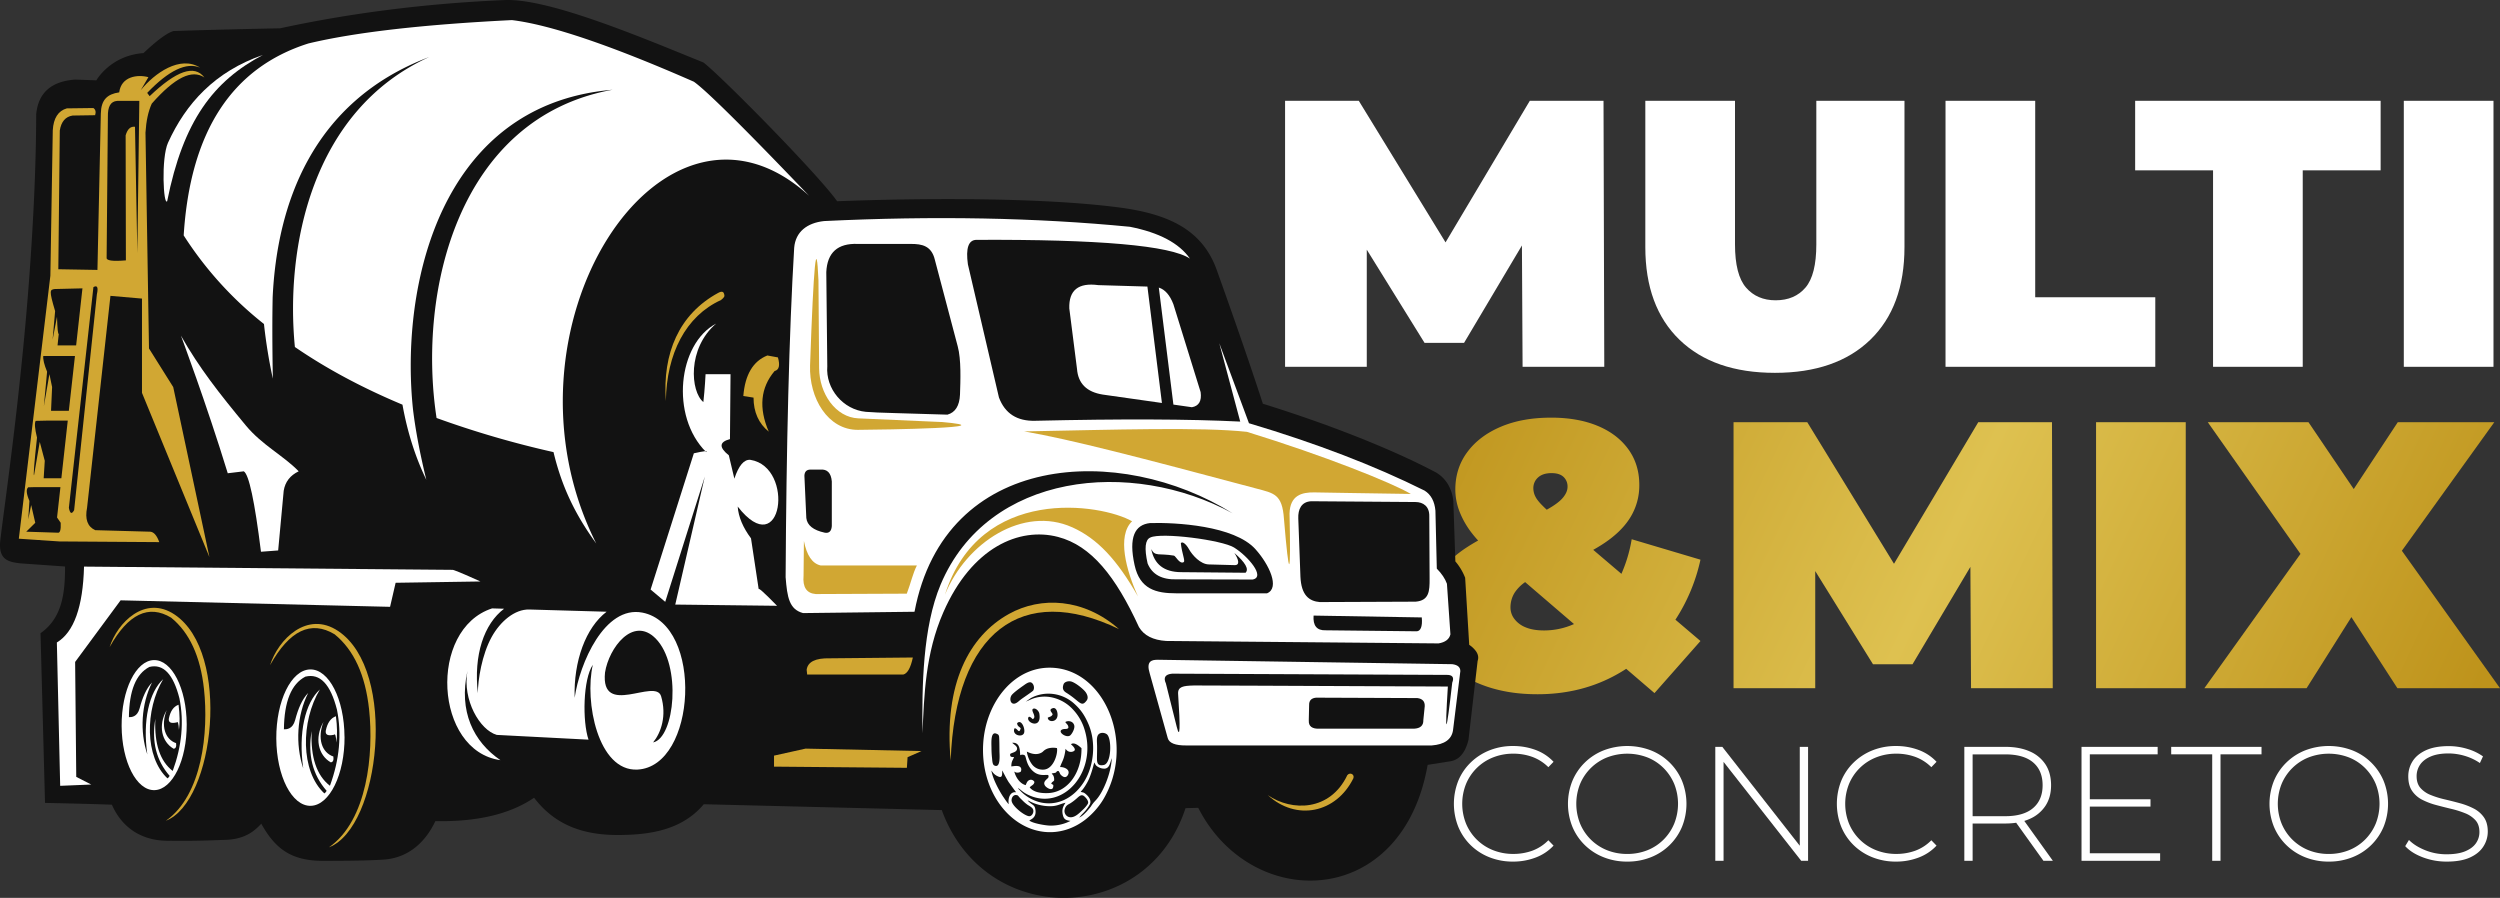 <svg xmlns="http://www.w3.org/2000/svg" xmlns:xlink="http://www.w3.org/1999/xlink" viewBox="0 0 2495.56 896.24"><rect x="0" y="0" width="2495.56" height="896.24" fill="#333333" stroke="none"/><defs><style>.cls-1,.cls-7{fill:#fff;}.cls-2{fill:url(#Gradiente_sem_nome_40);}.cls-3{fill:url(#Gradiente_sem_nome_40-2);}.cls-4{fill:url(#Gradiente_sem_nome_40-3);}.cls-5{fill:url(#Gradiente_sem_nome_40-4);}.cls-6{fill:#121212;}.cls-6,.cls-7,.cls-8{fill-rule:evenodd;}.cls-8{fill:#d1a733;}</style><linearGradient id="Gradiente_sem_nome_40" x1="1376.83" y1="479.2" x2="2354.52" y2="938.49" gradientUnits="userSpaceOnUse"><stop offset="0" stop-color="#be931b"></stop><stop offset="0.5" stop-color="#dec150"></stop><stop offset="1" stop-color="#be931b"></stop></linearGradient><linearGradient id="Gradiente_sem_nome_40-2" x1="1440.63" y1="343.4" x2="2418.31" y2="802.68" xlink:href="#Gradiente_sem_nome_40"></linearGradient><linearGradient id="Gradiente_sem_nome_40-3" x1="1485.41" y1="248.07" x2="2463.09" y2="707.36" xlink:href="#Gradiente_sem_nome_40"></linearGradient><linearGradient id="Gradiente_sem_nome_40-4" x1="1523.02" y1="168" x2="2500.71" y2="627.29" xlink:href="#Gradiente_sem_nome_40"></linearGradient></defs><g id="Camada_2" data-name="Camada 2"><g id="Camada_1-2" data-name="Camada 1"><polygon class="cls-1" points="1527.08 100.62 1442.97 241.94 1356.38 100.62 1282.79 100.62 1282.79 366.15 1364.35 366.15 1364.35 249.23 1422.01 342.25 1461.46 342.25 1519.23 245.03 1519.88 366.15 1601.43 366.15 1600.67 100.62 1527.08 100.62"></polygon><path class="cls-1" d="M1813.1,244q0,30.35-10.81,43.05t-29.78,12.71q-18.6,0-29.59-12.71t-11-43.05V100.62H1642.4v146q0,59.57,34.14,92.56t95.21,33q61.07,0,95.21-33t34.14-92.56v-146h-88Z"></path><polygon class="cls-1" points="2031.59 100.62 1942.07 100.62 1942.07 366.15 2151.46 366.15 2151.46 296.73 2031.59 296.73 2031.59 100.62"></polygon><polygon class="cls-1" points="2131.36 170.04 2209.12 170.04 2209.12 366.15 2298.64 366.15 2298.64 170.04 2376.4 170.04 2376.4 100.62 2131.36 100.62 2131.36 170.04"></polygon><rect class="cls-1" x="2399.54" y="100.62" width="89.52" height="265.53"></rect><path class="cls-2" d="M1628.8,538.28a143.79,143.79,0,0,1-10.27,34.53l-28.13-23.93c2.88-1.62,5.64-3.25,8.24-4.91q19.15-12.13,28.45-26.93a60.72,60.72,0,0,0,9.3-33q0-20.49-11-35.66t-30.73-23.33q-19.73-8.15-46.28-8.15-28.83,0-50.26,9.1t-33.38,25.23q-12,16.13-12,37.36a61.64,61.64,0,0,0,4.17,22,85.33,85.33,0,0,0,12.52,21.81q2.77,3.6,6.07,7.17-6.37,3.55-12,7.25-20.3,13.47-30,30.34T1424,616.05a60.25,60.25,0,0,0,14.42,39.45q14.4,17.44,39.45,27.5t56.9,10q41,0,74.54-17.26,7.27-3.75,14-8.12l28.24,24.24,45.9-52-25-21.26a179.68,179.68,0,0,0,25-59.91Zm-93.5-61.64q4.73-4.35,13.46-4.36,8,0,12,3.79a13,13,0,0,1,4,9.86q0,5.32-4.55,10.82t-15.36,11.57l-.88.48c-1.12-1.05-2.16-2-3.1-2.95q-6.08-5.88-8.16-10.05a18.52,18.52,0,0,1-2.09-8.35A14.09,14.09,0,0,1,1535.3,476.64Zm5.88,152.68q-10.64,0-18-3a26.14,26.14,0,0,1-11.38-8.35,18.59,18.59,0,0,1-4-11.38,27.51,27.51,0,0,1,4.18-15,39.19,39.19,0,0,1,10.46-10.52l48.77,41.87A72.86,72.86,0,0,1,1541.18,629.32Z"></path><polygon class="cls-3" points="1974.75 421.45 1890.63 562.77 1804.05 421.45 1730.46 421.45 1730.46 686.98 1812.01 686.98 1812.01 570.06 1869.67 663.08 1909.12 663.08 1966.9 565.86 1967.54 686.98 2049.1 686.98 2048.34 421.45 1974.75 421.45"></polygon><rect class="cls-4" x="2092.34" y="421.45" width="89.52" height="265.53"></rect><polygon class="cls-5" points="2397.6 549.77 2489.88 421.45 2393.52 421.45 2349.55 488.18 2304.38 421.45 2203.86 421.45 2296.39 552.9 2200.45 686.98 2302.49 686.98 2347.21 615.99 2393.14 686.98 2495.56 686.98 2397.6 549.77"></polygon><path class="cls-1" d="M1510.3,860.07a62.85,62.85,0,0,1-23.48-4.31,56.29,56.29,0,0,1-18.77-12.1,55.07,55.07,0,0,1-12.34-18.28,62.39,62.39,0,0,1,0-46,54.28,54.28,0,0,1,12.43-18.28A57.27,57.27,0,0,1,1486.9,749a62.25,62.25,0,0,1,23.4-4.31,64,64,0,0,1,22.5,3.9,46.54,46.54,0,0,1,18,11.86l-5.2,5.36a44.43,44.43,0,0,0-16.16-10.31,55.13,55.13,0,0,0-18.77-3.17,54,54,0,0,0-20.23,3.73,48.45,48.45,0,0,0-27,26.49,53.46,53.46,0,0,0,0,39.64,48.45,48.45,0,0,0,27,26.49,54,54,0,0,0,20.23,3.73,55.13,55.13,0,0,0,18.77-3.17,43.48,43.48,0,0,0,16.16-10.47l5.2,5.36a47.17,47.17,0,0,1-18,11.94A62.94,62.94,0,0,1,1510.3,860.07Z"></path><path class="cls-1" d="M1624.35,860.07a62.8,62.8,0,0,1-23.47-4.31A56.47,56.47,0,0,1,1582,843.58a55.26,55.26,0,0,1-12.43-18.36,61.56,61.56,0,0,1,0-45.66A55.46,55.46,0,0,1,1582,761.2,56.47,56.47,0,0,1,1600.88,749a66.08,66.08,0,0,1,46.95,0A55.78,55.78,0,0,1,1679,779.4a61.48,61.48,0,0,1,0,46,55.78,55.78,0,0,1-31.2,30.38A62.85,62.85,0,0,1,1624.35,860.07Zm0-7.64a53.36,53.36,0,0,0,20.15-3.73,47.8,47.8,0,0,0,16.09-10.57,49.1,49.1,0,0,0,10.64-15.92,53.54,53.54,0,0,0,0-39.72,49.52,49.52,0,0,0-10.64-15.84,48,48,0,0,0-16.09-10.57,56.26,56.26,0,0,0-40.29,0,48.75,48.75,0,0,0-26.89,26.41,53.54,53.54,0,0,0,0,39.72,48.56,48.56,0,0,0,26.89,26.49A53.34,53.34,0,0,0,1624.35,852.43Z"></path><path class="cls-1" d="M1712.25,859.26V745.52h7L1800.31,849h-3.73V745.52h8.28V859.26H1798l-81.24-103.5h3.74v103.5Z"></path><path class="cls-1" d="M1892.6,860.07a62.85,62.85,0,0,1-23.48-4.31,56.29,56.29,0,0,1-18.77-12.1A55.07,55.07,0,0,1,1838,825.38a62.39,62.39,0,0,1,0-46,54.28,54.28,0,0,1,12.43-18.28A57.27,57.27,0,0,1,1869.2,749a62.25,62.25,0,0,1,23.4-4.31,64,64,0,0,1,22.5,3.9,46.54,46.54,0,0,1,18,11.86l-5.19,5.36a44.55,44.55,0,0,0-16.17-10.31,55.13,55.13,0,0,0-18.77-3.17,53.94,53.94,0,0,0-20.22,3.73,48.43,48.43,0,0,0-27,26.49,53.46,53.46,0,0,0,0,39.64,48.43,48.43,0,0,0,27,26.49,53.94,53.94,0,0,0,20.22,3.73,55.13,55.13,0,0,0,18.77-3.17,43.59,43.59,0,0,0,16.17-10.47l5.19,5.36a47.17,47.17,0,0,1-18,11.94A62.94,62.94,0,0,1,1892.6,860.07Z"></path><path class="cls-1" d="M1960.84,859.26V745.52h40.78q14.3,0,24.53,4.55a35.37,35.37,0,0,1,15.76,13.08q5.52,8.54,5.52,20.72,0,11.86-5.52,20.39a35.78,35.78,0,0,1-15.76,13.16q-10.23,4.64-24.53,4.63h-36.23l3.73-3.9v41.11Zm8.28-40.62-3.73-3.9h36.23q18.36,0,27.86-8.12t9.51-22.75q0-14.79-9.51-22.83t-27.86-8h-36.23l3.73-4.06Zm70.68,40.62L2010.23,818h9.42l29.57,41.27Z"></path><path class="cls-1" d="M2086.1,851.78h70.19v7.48h-78.47V745.52h76V753H2086.1Zm-1-53.94h61.57v7.31h-61.57Z"></path><path class="cls-1" d="M2208.28,859.26V753h-40.94v-7.48h90.17V753h-40.94V859.26Z"></path><path class="cls-1" d="M2324.61,860.07a62.8,62.8,0,0,1-23.47-4.31,56.47,56.47,0,0,1-18.85-12.18,55.26,55.26,0,0,1-12.43-18.36,61.56,61.56,0,0,1,0-45.66,55.46,55.46,0,0,1,12.43-18.36A56.47,56.47,0,0,1,2301.14,749a66.08,66.08,0,0,1,47,0,55.78,55.78,0,0,1,31.2,30.38,61.48,61.48,0,0,1,0,46,55.78,55.78,0,0,1-31.2,30.38A62.85,62.85,0,0,1,2324.61,860.07Zm0-7.64a53.36,53.36,0,0,0,20.15-3.73,47.66,47.66,0,0,0,16.08-10.57,49.13,49.13,0,0,0,10.65-15.92,53.67,53.67,0,0,0,0-39.72,49.54,49.54,0,0,0-10.65-15.84,47.81,47.81,0,0,0-16.08-10.57,56.26,56.26,0,0,0-40.29,0,48.75,48.75,0,0,0-26.89,26.41,53.54,53.54,0,0,0,0,39.72,48.56,48.56,0,0,0,26.89,26.49A53.3,53.3,0,0,0,2324.61,852.43Z"></path><path class="cls-1" d="M2442.41,860.07a66.73,66.73,0,0,1-24-4.31q-11.3-4.31-17.47-11.13l3.74-6.17q5.85,6,16,10.15a56.22,56.22,0,0,0,21.52,4.15q11.37,0,18.61-3t10.72-8a19.21,19.21,0,0,0,3.49-11.21c0-4.88-1.3-8.77-3.9-11.7a27.41,27.41,0,0,0-10.23-7,94.42,94.42,0,0,0-13.81-4.38q-7.48-1.78-15.11-3.82a69.66,69.66,0,0,1-14-5.28,26.88,26.88,0,0,1-10.15-8.86q-3.83-5.6-3.82-14.54a27.85,27.85,0,0,1,4.23-14.95q4.22-6.81,13.16-11t22.91-4.23a64.27,64.27,0,0,1,18.6,2.76,52.36,52.36,0,0,1,15.68,7.48l-3.09,6.66a53.12,53.12,0,0,0-15.35-7.23,57.35,57.35,0,0,0-15.84-2.36q-10.89,0-18,3.09t-10.56,8.21a20.22,20.22,0,0,0-3.41,11.45q0,7.31,3.82,11.7a26.49,26.49,0,0,0,10.15,7,91.39,91.39,0,0,0,14,4.39q7.64,1.78,15.11,3.82a70.16,70.16,0,0,1,13.81,5.28,27.86,27.86,0,0,1,10.24,8.77q3.9,5.53,3.9,14.3a27.17,27.17,0,0,1-4.39,14.87q-4.38,6.9-13.4,11T2442.41,860.07Z"></path><path class="cls-6" d="M940.1,808.66c14.22,38.89,41.15,64.71,72.28,77.69a129.46,129.46,0,0,0,93.82,2.12c34.14-12.46,63.53-39.83,77.22-81.76l12.71-.3c19.47,38.27,52.27,62.24,87.19,69.93a112.46,112.46,0,0,0,43.58,1.06A107,107,0,0,0,1368,860.93c27.22-18.16,48.82-50.19,57.11-97.42l23.15-3.67h.09a18.18,18.18,0,0,0,11.2-7.05q4.28-5.47,6.45-14.85l0-.18,0-.38,9-77.62c1.14-3.2.61-6.44-1.62-9.67a26.56,26.56,0,0,0-6.78-6.41l-4-66.17-.05-.8-.31-.76a57.89,57.89,0,0,0-4.57-8.91,55.18,55.18,0,0,0-4.89-6.62l-2-59.43,0-.31a41.14,41.14,0,0,0-5.59-17.59,34.16,34.16,0,0,0-12.52-11.92l-.08,0c-21.81-11.53-48.47-23.47-77.82-35.1s-61.49-22.89-94.15-33.06c-3.39-10.45-16.68-51.56-46-133.44-14.2-39.63-47-55.84-97.26-62.45-81.11-10.66-205.84-9.17-281.7-6.23C816.59,174,721.23,77.17,702.25,62.4,642.24,38.11,548.39-1.8,503.9.06,420.19,3.57,344.05,14.27,279.63,28.25,205.1,29.76,173.12,31,173.12,31q-9.65,2.89-29.88,22C110,55.4,96.18,80.21,96.18,80.21c-7.8-.31-14.85-.56-21.22-.76q-35.89,2.61-38.83,34.76C36,168.79,33,226.52,28.88,281.43,19.77,401.73,3.87,508.35.33,539c-2.3,19.82,7.83,22,20.43,23.39l44.18,3.11c0,26-2.55,51.2-24.49,66.59l4.49,169.4c42.8.86,66.75,1.78,66.75,1.78,9.65,22.07,29.1,36.93,58.76,36,28.89.33,43.64-.62,53.76-.86,18.34-.42,28.35-7.12,36.6-16.17,14.09,25.31,30.11,37.06,61.63,37.09,28.65,0,45.28-.33,59.93-1.2,26.35-1.57,42.9-18.71,52.25-38.47q62.43,1.26,98.52-23.32c23.2,30.38,54.33,37.62,86.52,37.18,27-.36,60.51-4,82.86-30.7Z"></path><path class="cls-7" d="M1171.75,554.57c1.82.31,5.71,8.91,9.79,6.57,1.91-1.09-1.81-8.72-2.79-18.94,1.46-2.29,5.45,1.14,8,5.84,3.49,6.33,11.68,15.17,19.81,15.38,6.7.19,8.74.25,25.81.7,5.69.17,4-5.71-.2-12.16q16.56,14.43,11.16,19.77l-64.66-.6q-25.08-.27-29.46-23c3.73,7.68,7.77,3.95,22.52,6.48m60.37-7.91c13.34,8.25,31.72,29.4,18.21,31.8l-75.29-.19q-22.66.78-29.46-15.91-5.08-22.64,2.79-25.87C1159.16,531.25,1219.62,538.92,1232.12,546.66Z"></path><path class="cls-7" d="M1317.65,601l95.5-.4c13.41-1.14,14-10.41,13.91-23q-.07-15.11-.31-62.18c.26-10-6.15-14.25-13.77-14.29l-104.22-.78c-9.76.56-13.11,8.13-12.78,17.09,1.46,39.83,2.15,58.32,2.15,58.32.85,18.2,8.4,24.37,19.52,25.28m96.53,29.13c3.62-.12,6-4.31,5.07-13.84l-108-1.84q-1.1,15.13,12,14.68Zm-558-386.67h53.31c10.78,0,20.38,1.78,23.72,15.88C949,319.17,956,345.65,956,345.65c3.62,13.27,2.76,34.34,2.29,48.26q-.75,16.74-12.55,20c-42.44-1.46-69.6-1.73-81.37-2.81-22.87-2.11-40.34-23.13-38.54-45.5t-1-94Q826.22,242.36,856.15,243.48Zm-33,288.23q6.54,1.23,7.15-6.52s0-14.88,0-44.64q-1.07-12.69-11.51-11.82h-9.75q-5.82,0-6.1,6.11s.64,14.07,1.91,42.2Q806.12,528,823.18,531.71Zm430.07,16.53c13.72,15.24,24.58,38.68,11.54,44h-90.62c-20.1,0-36.33-4-41.61-28.2-6.11-27.9.26-40.24,15.46-41.92C1173.3,521.39,1232,524.57,1253.25,548.24ZM822.57,220.67q164.61-8,305.34,5.71,43.78,8.64,59.94,31.8-29.36-19.63-213.31-18.75-11.73.31-8.36,24.46l31,132.91q9,24,36.24,23.24,128.28-3,204.6.8l-20.91-78.26q29.63,79.91,29.63,79.9,100.44,29.94,175.32,67.26,9.54,6,10.81,20l1.38,57.88q7.38,7.51,10.11,15.1,3.49,50.53,3.48,50.55-1.8,7.31-11.83,9l-271.89-2.44q-19.67-1.23-27.18-13.86c-23.19-50.53-47.56-81.32-80.85-90-38.32-10-85.9,10-114.45,75.27-18,41.08-19.14,83-20.81,120.73-.54-46.79.16-105.75,18.14-148.5,47.08-111.89,190.34-126.22,291.45-71.07-112.18-70.1-287.18-62.05-317.53,98.28L801.65,612c-13.77-3.66-15.87-15.61-17.43-35.88.74-131.12,3.47-243.77,8.55-328.78C794.1,231.28,805.78,222.52,822.57,220.67Z"></path><path class="cls-7" d="M1306.48,719.25q-.48,8.63,10.81,8.15h94.11q9.66-.43,9.41-8.56s.46-4.61,1.4-13.86q.33-7.15-7.34-8.15l-101.07-.41c-4.79.43-7.1,2.88-7,7.34t-.35,15.49m-115.17-35s83.7.25,254,1.06c-3.23,52.47-1.65,49.12,4.38-3.87q3.33-8.22-6.27-7.75l-273.28-1.22q-10.39.9-6.28,9.77,10.81,43.23,10.8,43.22,4.9,19.5,1.4-32.61C1175.45,685.29,1181.37,684.57,1191.31,684.28Zm-35.76-25.67L1449.74,663c5.39.74,8,3,8,6.94q-7.34,59.12-7.32,59.11-2.1,13.59-21.27,15.08h-245q-16.4.14-18.48-7.34c-12.55-45.11-18-64.61-18-64.61C1144,660.32,1149.28,658.53,1155.55,658.61Z"></path><path class="cls-7" d="M1156.75,287.06q9.38,3,14.57,16.7l27.18,87.66q1.8,13.26-8.71,15.08l-18.47-2.63Zm-11.38-1,14.49,116.2-59-8.38q-24.12-3.78-25.78-25.68l-7.68-60.34q-.87-27.25,28.93-23.24Z"></path><path class="cls-8" d="M805.23,668.57q1.6-11.9,23-11.42l83-.81q-3.3,15.46-9.52,17H805.74l-.51-4.74m-32.58,96.67,132.62,1.18s.24-3.53.7-10.61l13.94-6.11-115.73-2.45-31.53,7Z"></path><path class="cls-7" d="M1053.1,666.75c-39.25-3.63-69.14,33.23-71.65,75.66-2.77,46.41,25.62,84.32,61.15,88,14.88,1.53,29.13-3.18,40.82-12.24A76,76,0,0,0,1101,798.54c32.25-53.52,3.9-127-47.89-131.79m-21.7,22.5c-.58,1-10.3,7.36-13,9.48-1.49,1.21-4.56,4.43-7.31,3.57-2.56-.8-3.28-4.78-1.61-7.84,1.46-2.64,9.66-8.36,12.31-10.23,1.68-1.17,5.05-3.89,7.42-3S1033.13,686.32,1031.4,689.25Zm51.84,1.09c1.54,1.88,3.76,5.87,1.53,8.86-5.55,7.44-6.63.85-20.44-7.74-3.09-1.91-4.14-4.36-2.66-8.41.95-2.63,5.26-3.66,8.24-2.56C1074.44,682.17,1080.87,687.46,1083.24,690.34Zm-58,102.54c36.22,18.54,72.58-24.34,56.15-68.23a50.79,50.79,0,0,0-12.7-18.78,39.66,39.66,0,0,0-20.2-10,35.62,35.62,0,0,0-13.38.32c-4.74,1.06-7.14,2.64-11.14,4.15l4.93-3.43c14.13-7.73,31.6-5.16,43.39,5.5,6.11,5.53,10.21,11,14.3,20.57,7.85,18.49,5.35,42.36-5.07,58.28s-27.16,24.17-44.79,19.22a42,42,0,0,1-16.29-9.2,29.35,29.35,0,0,1-2.15-2.17c-1-1-1.46-1.11-2.07-2.5C1019,788.3,1020.64,790.5,1025.27,792.88Zm6.24-85.45c2.29-.88,5.49,2.15,6,4.93,2.56,15.55-12.51,9.51-11.12,4.23.79-2.93,4.1,1,4.5,1.28C1035.68,715.65,1028,708.76,1031.51,707.43Zm19.21,5.81c.28-1.6-4.86-4.72.15-6.31,2.82-.89,4.41,2.19,4.76,5.24,1.08,9.21-9.56,9.41-9.69,4.19C1047.92,715.37,1049.6,715.44,1050.72,713.24Zm12.7,7.59c1.48-1.41,7.31-1.85,8.86,3,1,2.92-1.74,8.14-3.7,10.06-3.74,3.67-14.36-3.94-7.55-5.94,2.06-.6,4,.26,5.4-1.28C1066.83,723.79,1064.6,722.69,1063.42,720.83ZM1018.89,727c-1.17-1.6-3.36-1.81-3.57-5.08,4.4-4.66,8.59,6.24,6.8,10.06-2.12,4.51-12.22,1.71-9.44-4.88C1015.53,726.33,1017.11,733.65,1018.89,727Zm77.94,5.84c2.19-1.94,6-1.49,8.1.17,5,4.07,4.73,29.09-3.15,30.63-7.09,1.39-6.85-3.16-6.73-9.51.07-4,.2-8,0-11.93C1094.88,738.51,1094.73,734.69,1096.83,732.84Zm-81.66,15.26c.86-3.19-3.4-5.09-4.74-6.62,8.52-.78,7.56,9.27,8,12.41a4.36,4.36,0,0,1,4.51.14c1.35,1.16,1.31,7.69,5.93,13.34,6.92,8.47,14,5.64,17.53,6.29.35,1.41.54,2.13-.45,3.14-1.49,1.51-5.33,4-2.63,7.68,1.62,2.21,8.69,6.5,8.08-1a1.22,1.22,0,0,0-.24-.11l-1.77-1c.53-1.91,1.73-1.85,2.83-3.25a9.16,9.16,0,0,0-.53-4.41c-.7-1.55-1.3-1.51-1.86-2.68a25.16,25.16,0,0,0,3.83-.68c1.41-.64.64-1.75,2.92-1.7,1.82,1.75.7,2.9,4,5.19,2.35,1.64,4.28.88,5.48-1.33,2.67-4.91-3-7.89-7.89-7.83,2.1-6.15,4.22-7.46,5.49-18.2l.54.65c0,.06.11.13.15.2a5.86,5.86,0,0,0,7.46,1.5c3.3-1.72-1.81-6-2.76-6.9,3.7-2.89,9.41,3.08,10.5,3.88.41,24.35-13.67,44-33.13,44.86-7.47.31-14.68-.82-18.55-5.64,1.57-2.08,4.3-2.3,4.7-5.46a3.89,3.89,0,0,0-5.52-1.64c-1.73.94-2.26,2.71-3.2,4.81-5.48-1.41-9.77-7.32-11.37-13.6,1.72,1.44,4,1.47,6.37.29,1.37-2.59.35-5-2-5.57s-4.94-.05-7.34.2c.07-5.16,1.37-5.94,2.78-9.35-2.34-.07-4.33.24-3.89-3.1C1010.16,751.24,1014.41,751,1015.17,748.1Zm26.53,20.16a13.31,13.31,0,0,1-11.56-5.32,28.38,28.38,0,0,1-5.13-12.69c4.4,2.28,10.21,3.86,15.19.7.9-.57,1.61-1.58,2.9-2.39a12.38,12.38,0,0,1,3.35-1.54,19.38,19.38,0,0,1,8.65-.24C1056.16,752.14,1051.81,767.8,1041.7,768.26Zm-44.48-33.44c.42,1.53.43,12.92.46,15,.06,3.94,1.4,17.63-5.28,14.23-1.83-.93-1.88-5.18-2.16-7.67a96.28,96.28,0,0,1-.53-9.81c-.05-5.09-1-16.85,5.07-14.14C996,733,996.76,733.13,997.22,734.82Zm101.34,57.61c-3.55,5.81-5.42,6.81-7.55,9.62-2.6,3.47-.83,1.76-4.79,6.36-2.4,2.8-5.86,6.45-9,7.75l2.9-3.35a41.51,41.51,0,0,0,7.72-9.79c2.27-4.39-2-9-5-11.17-1.5-1.05-2.25-.8-3.31-1.21l-.27-.14-.53-.31c2.33-1.65,6.77-8.88,8.46-12.94,3.36-8.1,4.35-14,5.23-16.13,1.18,2.55,1.69,3.4,4.05,4.66a12.17,12.17,0,0,0,6.56,1.48c4.68-.67,5.07-6,6.76-10.41C1109.32,769.48,1103.4,784.55,1098.56,792.43Zm-97,3.14c-4.35-6.52-10.54-18-11.94-26.37L991,771a12.47,12.47,0,0,0,5,3.91c4.52,2.2,4.51-1.13,4.37-5.8l.18.25c.81,1.18,3.74,7.37,6.43,11.53l7.32,10c-6.39-1.07-8.34,6.72-7.32,11.85C1005.8,801.92,1002.73,797.24,1001.6,795.57Zm32,12.6c-.78-4.85-2.37-4-6.79-8l-1-1.22c1.63.53,4.31,2.32,8.56,3.64a46.74,46.74,0,0,0,9.77,2c10.82.92,12.7-1.77,19.49-3.26-1.84,3-3.85,6-2.82,11.3s2.9,6.12,7.83,6.81a42.56,42.56,0,0,1-20.68,4.68c-4.59-.11-17.83-2.38-20.45-5.16C1031.26,817.16,1034.61,814.66,1033.56,808.17Zm-19.46-14.55c2.12.11,2.23.81,3.24,2a30.6,30.6,0,0,0,2.65,2.69,39.13,39.13,0,0,0,5.65,5c1.86,1.28,5,2.63,5.69,4.94.94,3-1.45,6.77-4.09,6.51-4.56-.46-15.85-9.24-17.29-14.66C1009.17,797.16,1011.09,793.46,1014.1,793.62ZM1081.26,808c-3.66,3.42-8.84,9.17-14.41,7.53a6.28,6.28,0,0,1-4.08-7.39c1-4.32,3.71-5.09,5.37-6.08a48.58,48.58,0,0,0,6.41-4.82c2.55-2.2,4.49-4.49,7.22-2.8.76.47,4.92,4.19,4.41,7.08C1085.88,803.28,1082.11,807.26,1081.26,808Z"></path><path class="cls-8" d="M1117,628c-97-47-163.46,2.89-168,131.28-7-76.61,18.38-124.39,58.25-146.48C1038.93,595.19,1081.79,597,1117,628"></path><path class="cls-8" d="M1022.34,430.65c89.94-1.7,177-4.55,222.38.42,77.52,23.9,144.27,50.67,163.64,62-46.53-.61-84.35-1.41-96.37-1.55-12.56-.17-24.26,2.91-24.75,21.11q2.23,98.39-5.57,5.3c-1.71-24.74-9.8-25.52-27.63-30.28-114.94-30.67-187-49.44-231.7-57m48,95.71c25.25,11.34,44.73,32.38,65.65,69.07-11.82-25.85-21.18-60.48-5.92-75.08-30.77-17.64-152-36.62-186.83,73.38C964.47,541.42,1021.61,504.5,1070.3,526.36Zm-155.08,38.1c-4,7.73-5.91,17.13-10.08,28.15l-90.85.39q-13.74-1.08-12.2-18.35s.12-11.54.35-34.66q4.23,21.71,16.73,24.47ZM856.34,429.09c26.92-.16,150.54-2.11,83.71-7.81l-83.29-3.66c-22.64-1-38.89-24.68-39.09-50.06q-.1-15.71-.66-87.75-3-68.62-8.38,84.88C807.49,397.5,826.44,429.19,856.34,429.09Z"></path><path class="cls-7" d="M807.72,195.49Q710.47,93.9,692.58,81.55,568.31,27,511,20.06,377.78,26.66,307.9,43.37,193.15,79.63,183.36,235a359.85,359.85,0,0,0,80.14,88.42A527.65,527.65,0,0,0,272.35,378q-.47-26.25-.49-48.05v-.06q0-18.08.31-33.11c4.29-92,38.94-195.47,156.3-239.87-118,53.63-143.73,190.93-134.11,289.47q47.17,32.38,107.39,57.57,7.35,41,23.81,75-9.65-39.69-13.35-70.77A422.42,422.42,0,0,1,410,365.67v-.07c-.14-119.31,48.87-263.15,201.49-276C457.38,117.43,416.49,291,435.79,417.25a959.86,959.86,0,0,0,116.74,34.06c8.14,33.95,21.14,61.64,42.66,91.23C487.91,329.64,660.85,61,807.72,195.49"></path><path class="cls-7" d="M728.65,438.33q-16.1,4.23-1.11,16.18l5.52,23.3q6.54-19.74,16.05-18.78c44.75,7.22,31.9,103.78-12.73,46.62q1.14,15.42,13.29,31.73s2.58,17,7.73,51.14q-1.39-4,18.27,16.2l-101.6-1.22,29.5-127.73-39.51,125-14.6-12.28,43.17-136q15.48-3.48,12.22-1.28c-36-35.73-28.07-108.15,10-128.18-29,24.8-25.58,67.88-12.73,78.34,1.48-12.95,2.21-27.84,2.21-27.84h24.91q-.56,64.74-.56,64.74"></path><path class="cls-8" d="M752.19,396.91q.09,21.76,15.22,34-15.31-35.51,5.82-60.54,6.72-1.65,3.32-13.59L766,354.84Q744.58,363.38,742,395.3l10.24,1.61"></path><path class="cls-7" d="M651.94,741.13c8.12-10,13.67-26.8,8-46.08-5.52-18.72-60.62,21.8-56-23.72,3.85-24.64,28-56.66,50.51-34,26.32,26.51,19.07,99.29-2.47,103.77M466.6,669.82c-5.14,28.89,12.39,59,29.33,63.78l91.55,4.74C581.23,720,582,678,591.77,663.6c-8.51,36.67,5.15,106.55,44.51,104.62,59.15-2.91,66.27-144.82,4.93-156.7-37.7-7.28-62.64,50.6-67.57,85.05-1.22-36.53,11.1-70.13,31.89-85.93l-77.11-2.22c-14.77-.42-29.15,12.11-37.6,27.38C481,653.6,477.12,678.32,477,692c-4.31-38.26,6.11-69.18,26.21-84.35l-12-.34c-64,20.79-57.67,142.38,8.32,151.5C472.45,740.28,457.77,710.06,466.6,669.82Z"></path><path class="cls-7" d="M76.12,775.49,75,660.76l45.38-61.5,269,6.48s1.85-8,5.54-24l84.69-1.3Q452.08,568,451.41,568.83L83.88,565.6q-1.56,60.26-27.12,75.74,3.32,143.08,3.31,143.09l31-1.29-14.95-7.65"></path><path class="cls-8" d="M93.21,286.64q5.85-3.36,3.5,7.15L74,509.27q-3.59,6.51-5.25-2.39s8.16-73.41,24.49-220.24m-10.94,1.2-27.69.68c-4.76.79-5.92.76.4,22Q52.54,339,52.54,339q4.37-22.86,4.37-22.85.53,18.25,1.75,17.05l-1.22,11.59H76Zm-7.48,67.5H43.21q-.6,5,3.79,15.68-3.21,34.44-3.2,34.44,5.54-32.06,5.53-32Q52,386.36,52,386.36c-.4,8.64-.78,17.34-1.05,23.69H68.72ZM28.2,486.43q-3.48,2.79,1.17,13.63L28.2,518.47q2.91-14.33,2.92-14.32,4.06,17.73,4.08,17.73l-9,8.87,31.19,1q3.72,1,3.2-9.89l-3.64-5.28,3.36-30.29H33.44Zm39.44-66.56H46.58l-10.95.25q-2,3.35,1.31,16.7Q32.7,475.58,34,474.32l5.69-33.24,5,18.92L43.6,477.39H61.26Zm57.78-284.79q2.76-9.42,9.33-8.53s.78,42.05,2.33,126.15l2-152h-22c-6.92.45-9.52,6.09-9.39,15.42l-1.26,141.07q-.8,4.41,19.23,2.72S125.62,218.27,125.42,135.08Zm83.65,421.07-67.34-164v-94.1l-31.48-2.72s-7.77,70.46-23.32,211.37Q83.47,524,95.09,529.23L150,530.76q5.36.4,9,10.4l-99.68-.68-40.52-2.73s10.49-87.5,31.48-262.51T52.68,130q1.08-18.1,14-21.82l26.53-.34c2.19,1.49,2.78,3.87,1.74,7.16l-22.44.34q-10.76,1.66-12.83,15L58.22,268.76l39.05.69,3.37-156C100.93,99.61,107,93.94,119,92.2c2-15.88,18.21-18.14,29.14-15.16L140.52,90c13.69-16.92,39.26-35.11,59.17-22.5Q179.23,59,146.93,92.72L149.37,96C176,70.66,194,64.09,204.06,77.37c-12.35-8.35-29.35-.25-52.56,26.06q-5.22,11.49-6.28,28.94l3.51,215.48,24.19,38.52Z"></path><path class="cls-7" d="M180.61,335.06c18.25,32.18,38.32,57.72,64.81,89.69,16.31,19.68,37.9,30.28,52.73,45.73q-12.82,6.12-14.95,19.42-5.54,59.58-5.53,59.57l-17.16,1.3q-9.45-75.75-17.16-80.28l-16,1.93C206,402.75,180.61,335.06,180.61,335.06"></path><path class="cls-8" d="M328.51,845.72c38.25-26.89,44.72-93.18,39.9-137.74q-5.58-51.4-34.38-74.8Q298.66,611.82,269.57,664c8.05-25.57,37-55,68.16-34,59.2,39.86,41.85,195.77-9.22,215.77"></path><path class="cls-7" d="M322.94,720.56c-6.44,16.34-1.75,30.73,9.83,34.6q.74,5.57-2.58,5.84c-12.54-7.1-16.54-24.39-7.25-40.44m12.83,20.71q1.53-10.62-.44-26.33-7.72,2.76-10.09,14.23-1.15,6.36,8.1,4.29C334.62,732,335.42,734.56,335.77,741.27Zm-12,50.73c-23.89-22.21-23.59-71.81-4.45-103.78-14.74,13.39-21.68,43.27-16.63,78.79-8-24.14-6.31-52.89,4.94-75.28-6,6.09-10,15.61-13,27-2.44,9.27-8.67,9.33-11.22,9.29q.44-41.73,21.43-52.58,21.78-5.32,31.51,32.92,7.37,36.75-7,76Q309.4,769,311.08,729.75q-6.09,35.58,15,59.7C325.49,790.12,324.72,791.67,323.72,792Zm20.17-56.55c.19,37.59-14.91,68.46-33.73,68.94s-34.22-29.61-34.41-67.21,14.9-68.47,33.72-68.94S343.69,697.85,343.89,735.45Z"></path><path class="cls-8" d="M165.63,819.25c36.47-25.65,42.63-88.85,38-131.34q-5.31-49-32.77-71.32Q137.17,596.23,109.42,646c7.68-24.38,35.27-52.47,65-32.47,56.44,38,39.9,186.67-8.79,205.74"></path><path class="cls-7" d="M166.41,708.82c-6.14,15.58-1.67,29.29,9.37,33,.48,3.54-.34,5.41-2.46,5.58-11.95-6.78-15.78-23.27-6.91-38.56m12.23,19.74q1.47-10.12-.41-25.1c-4.91,1.75-8.11,6.26-9.62,13.57q-1.11,6.06,7.72,4.09Q178.15,719,178.64,728.56Zm-11.49,48.38c-22.78-21.19-22.5-68.47-4.24-99-14,12.77-20.67,41.26-15.85,75.12-7.65-23-6-50.43,4.71-71.78-5.7,5.81-9.53,14.89-12.39,25.73-2.33,8.83-8.27,8.89-10.7,8.86q.4-39.79,20.44-50.14,20.76-5.09,30,31.39,7,35-6.71,72.44-19-14.64-17.35-52-5.79,33.92,14.3,56.93C168.84,775.14,168.1,776.62,167.15,776.94ZM186.38,723c.18,35.85-14.22,65.28-32.16,65.74s-32.63-28.24-32.81-64.08,14.22-65.28,32.16-65.74S186.2,687.16,186.38,723Z"></path><path class="cls-8" d="M719.73,299.5c-35.22,16-54.3,53.47-55.06,100.85-3.45-47.7,13.07-86.67,52.27-108,4.67-2.54,5.55-.27,6,1.51s.36,2.88-3.25,5.64"></path><path class="cls-8" d="M1344.87,773.89c-17.06,35.77-55.23,36.44-79.37,19.8,28.57,26.23,68.35,18,85.5-16.84,1.36-4.08-3.64-6.27-6.13-3"></path><path class="cls-7" d="M167.74,142.38c-7.08,15.71-4.55,63.73-.85,58.42,16-80.2,46.1-119.87,95.65-146-48.11,16.66-77,48.5-94.8,87.62"></path></g></g></svg>